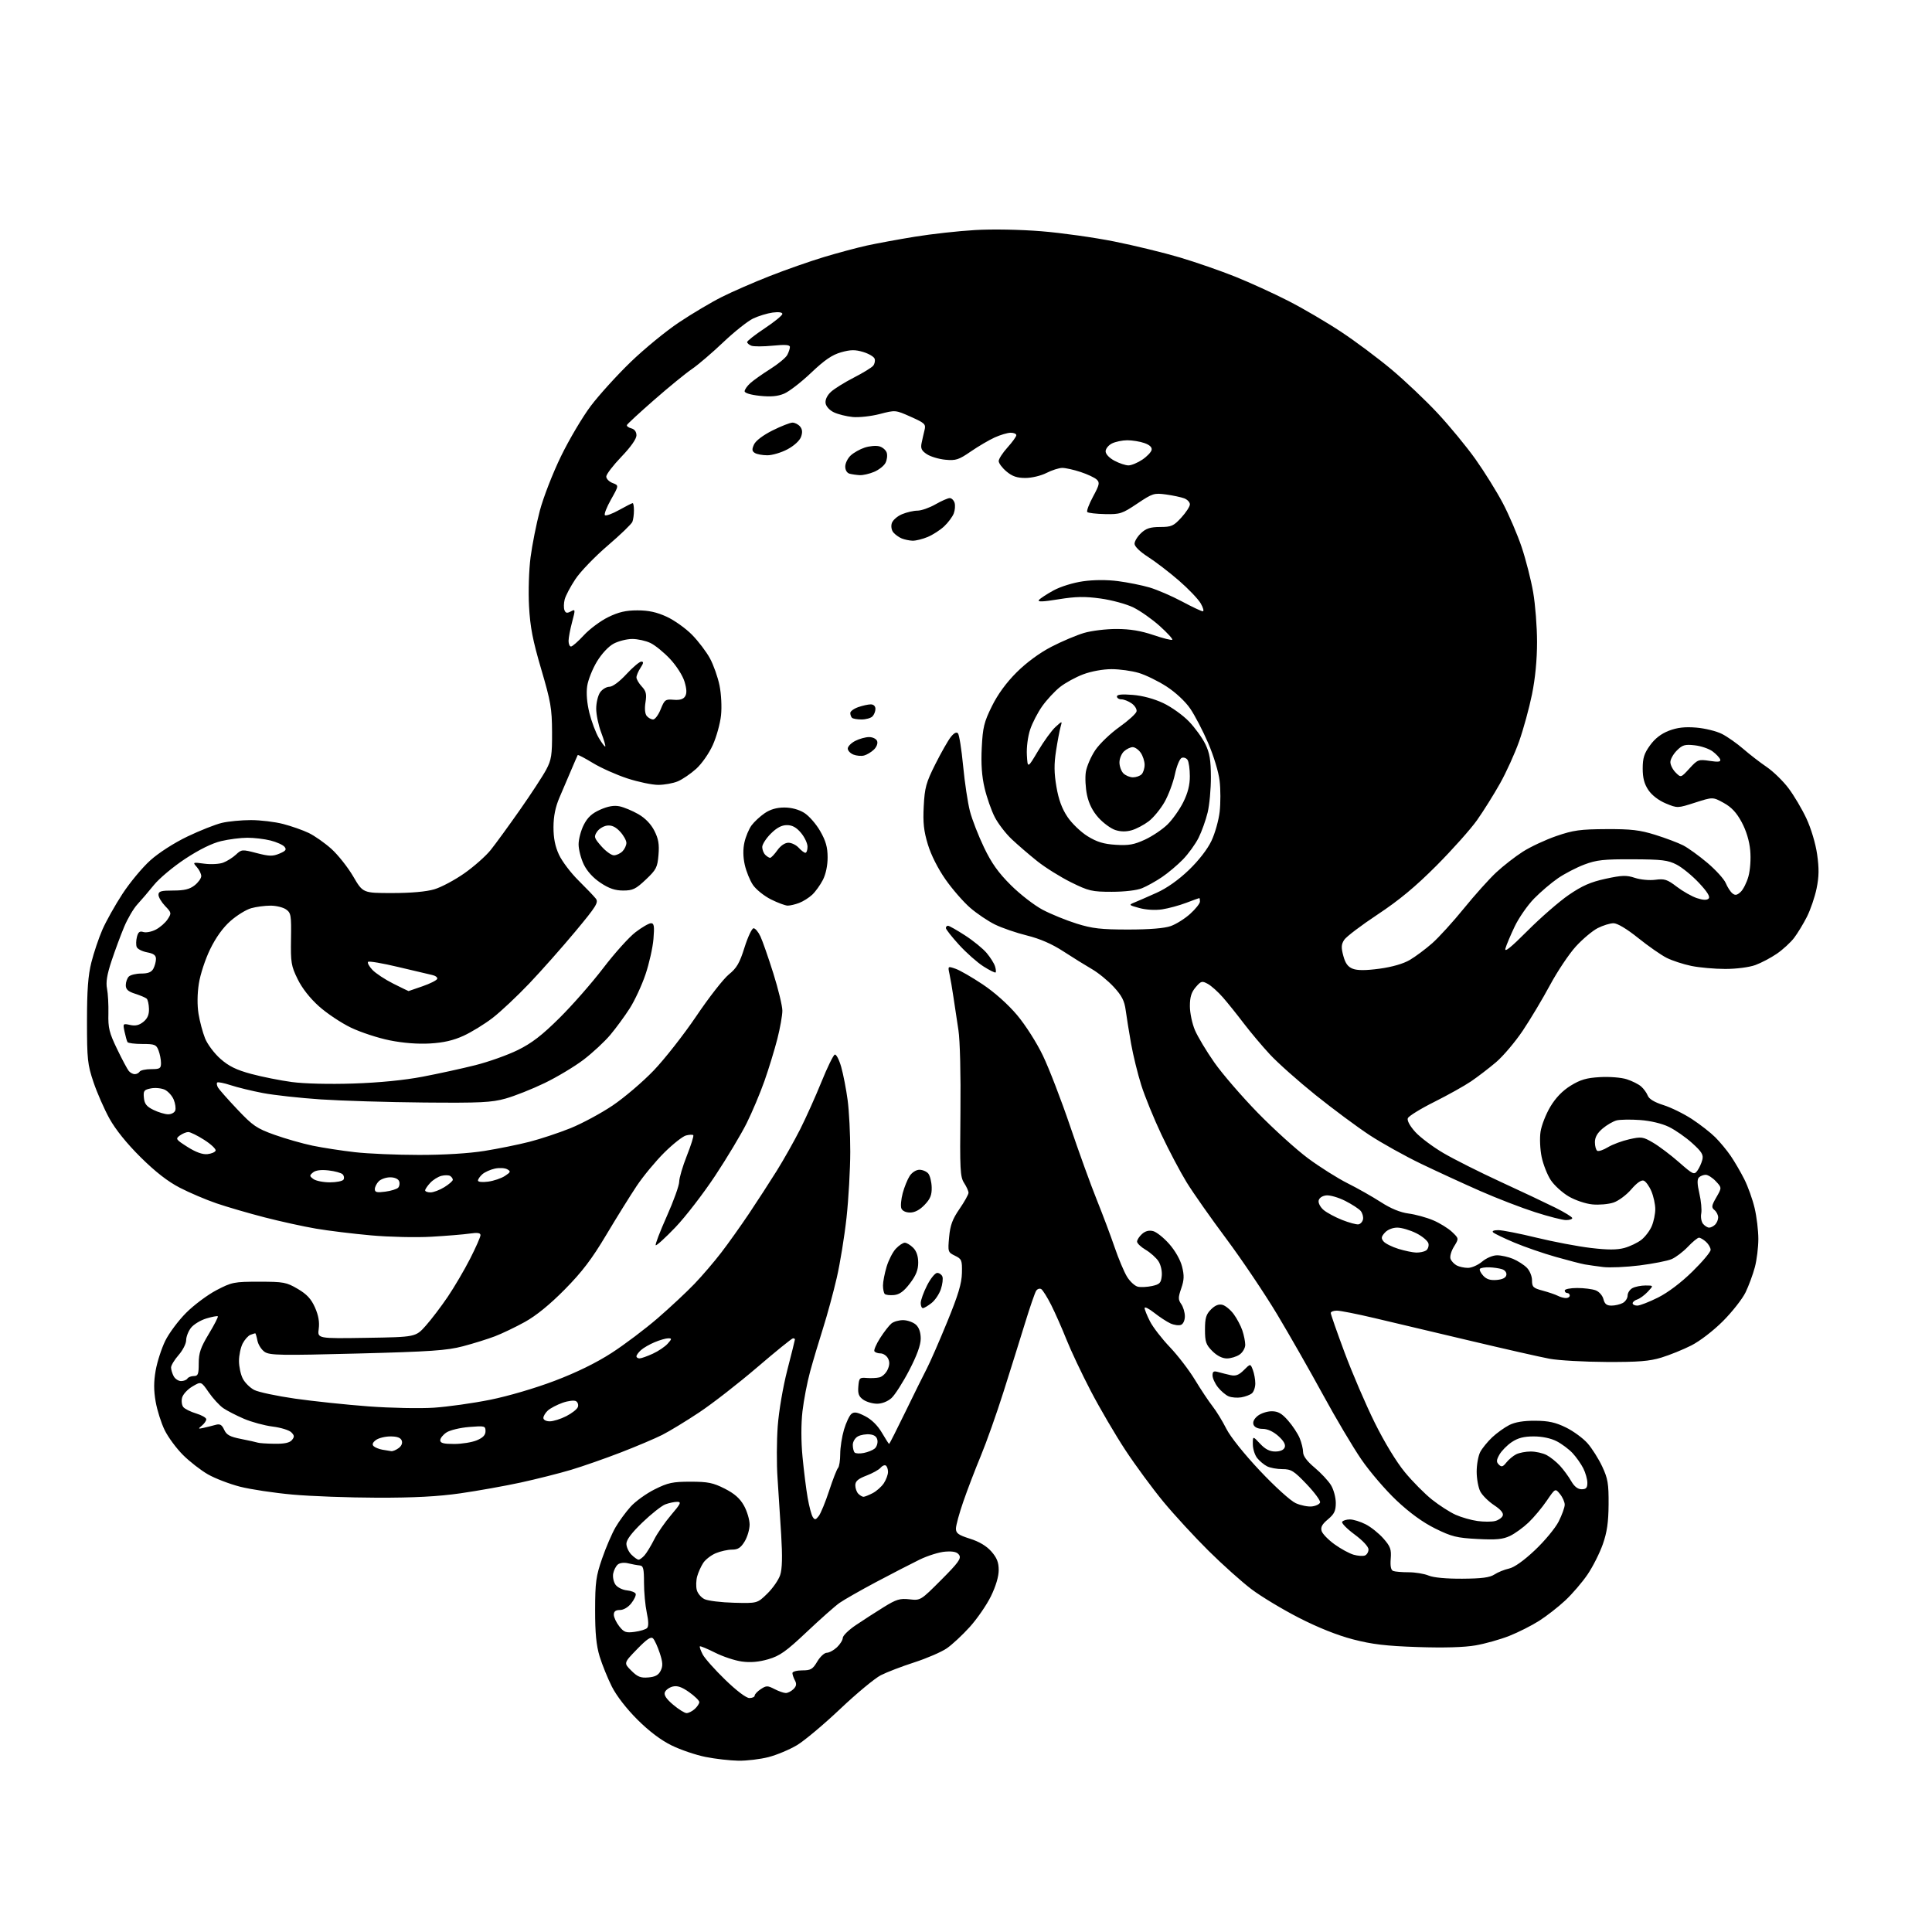 <?xml version="1.0" encoding="UTF-8" standalone="no"?>
<svg 
  version="1.1" 
  xmlns="http://www.w3.org/2000/svg" 
  xmlns:xlink="http://www.w3.org/1999/xlink" 
  xmlns:svg="http://www.w3.org/2000/svg"
  xmlns:rdf="http://www.w3.org/1999/02/22-rdf-syntax-ns#"
  xmlns:cc="http://creativecommons.org/ns#"
  xmlns:dc="http://purl.org/dc/elements/1.1/"
  viewBox="0 0 768 768"
  width="768"
  height="768"
>
<style>svg {background-color: white; }</style>"
<path stroke="none" fill="black" fill-rule="evenodd" d="M293.54,699.91C290.22,699.85 284.35,699.19 280.51,698.42C276.66,697.66 270.59,695.60 267.01,693.85C262.75,691.77 258.04,688.22 253.39,683.58C249.07,679.28 245.08,674.13 243.22,670.45C241.55,667.12 239.36,661.72 238.36,658.45C237.03,654.06 236.56,649.23 236.57,640.00C236.59,628.96 236.91,626.57 239.36,619.50C240.88,615.10 243.28,609.53 244.68,607.13C246.08,604.72 248.79,601.02 250.70,598.91C252.61,596.80 256.90,593.71 260.24,592.04C265.52,589.40 267.39,589.00 274.48,589.00C281.40,589.00 283.47,589.42 288.07,591.75C291.96,593.72 294.13,595.63 295.73,598.50C296.96,600.70 297.97,604.08 297.98,606.00C297.99,607.92 297.10,610.96 296.01,612.75C294.47,615.27 293.35,616.00 290.98,616.00C289.31,616.00 286.41,616.64 284.55,617.42C282.68,618.20 280.43,619.94 279.54,621.29C278.66,622.65 277.57,625.05 277.14,626.63C276.70,628.21 276.63,630.62 276.97,632.00C277.31,633.38 278.70,635.04 280.06,635.69C281.42,636.35 286.70,636.99 291.79,637.12C301.05,637.36 301.05,637.36 305.01,633.49C307.19,631.37 309.49,628.04 310.13,626.11C310.94,623.67 311.06,618.78 310.53,610.05C310.11,603.15 309.46,593.00 309.08,587.50C308.69,582.00 308.73,572.74 309.16,566.93C309.61,560.90 311.24,551.32 312.97,544.61C314.64,538.15 316.00,532.67 316.00,532.43C316.00,532.19 315.65,532.00 315.23,532.00C314.80,532.00 308.39,537.19 300.98,543.54C293.56,549.89 283.23,557.93 278.00,561.41C272.77,564.89 266.14,568.93 263.25,570.39C260.36,571.85 252.93,574.99 246.75,577.38C240.56,579.77 231.68,582.88 227.00,584.28C222.32,585.68 213.32,587.95 207.00,589.33C200.68,590.70 189.88,592.63 183.00,593.62C174.11,594.89 164.59,595.39 150.00,595.36C138.72,595.33 123.56,594.78 116.30,594.12C109.03,593.47 99.65,592.06 95.44,590.99C91.24,589.91 85.48,587.70 82.65,586.08C79.82,584.46 75.35,580.98 72.72,578.35C70.09,575.72 66.82,571.29 65.46,568.50C64.09,565.71 62.48,560.63 61.88,557.22C61.09,552.71 61.09,549.29 61.88,544.78C62.48,541.37 64.19,536.08 65.67,533.03C67.16,529.99 70.90,524.96 74.00,521.86C77.09,518.76 82.52,514.71 86.06,512.86C92.18,509.67 93.03,509.50 103.00,509.50C112.74,509.50 113.85,509.71 118.35,512.35C121.99,514.49 123.70,516.34 125.21,519.75C126.59,522.87 127.06,525.52 126.70,528.21C126.17,532.12 126.17,532.12 145.70,531.81C165.23,531.50 165.23,531.50 169.24,527.00C171.45,524.52 175.39,519.34 178.00,515.48C180.61,511.62 184.60,504.82 186.87,500.37C189.14,495.91 191.00,491.70 191.00,491.00C191.00,490.08 189.84,489.91 186.75,490.36C184.41,490.71 177.55,491.27 171.50,491.62C165.41,491.97 154.70,491.73 147.50,491.08C140.35,490.44 130.49,489.24 125.59,488.40C120.69,487.57 111.52,485.55 105.22,483.93C98.91,482.30 90.32,479.80 86.13,478.37C81.93,476.94 75.35,474.14 71.50,472.15C66.71,469.68 61.79,465.85 55.90,460.02C50.42,454.59 45.93,449.02 43.52,444.67C41.44,440.91 38.58,434.38 37.16,430.17C34.80,423.16 34.58,421.08 34.58,406.00C34.58,393.63 35.01,387.76 36.32,382.56C37.28,378.74 39.25,372.89 40.70,369.56C42.15,366.23 45.75,359.81 48.69,355.31C51.64,350.80 56.63,344.80 59.78,341.98C63.12,338.98 69.24,335.05 74.50,332.53C79.45,330.16 85.61,327.72 88.19,327.11C90.77,326.50 95.97,326.00 99.73,326.00C103.50,326.00 109.26,326.69 112.54,327.54C115.82,328.39 120.40,330.00 122.73,331.12C125.06,332.24 129.11,335.09 131.74,337.45C134.36,339.82 138.26,344.73 140.39,348.37C144.26,355.00 144.26,355.00 155.95,355.00C163.38,355.00 169.46,354.46 172.64,353.51C175.40,352.70 180.77,349.83 184.59,347.15C188.41,344.47 193.12,340.30 195.05,337.89C196.99,335.47 202.21,328.31 206.66,321.96C211.11,315.61 215.82,308.41 217.12,305.96C219.20,302.06 219.49,300.19 219.45,291.00C219.41,281.65 218.94,278.91 215.14,266.00C211.77,254.55 210.75,249.29 210.30,241.00C209.98,235.08 210.25,226.58 210.91,221.50C211.56,216.55 213.21,208.22 214.59,203.00C215.98,197.75 219.74,188.07 223.00,181.38C226.24,174.72 231.57,165.72 234.84,161.38C238.11,157.05 245.22,149.21 250.64,143.96C256.06,138.72 264.75,131.59 269.95,128.13C275.14,124.66 282.79,120.12 286.95,118.04C291.10,115.95 299.68,112.21 306.00,109.73C312.32,107.24 322.00,103.85 327.50,102.19C333.00,100.53 340.69,98.47 344.58,97.61C348.48,96.76 357.06,95.17 363.65,94.10C370.24,93.02 381.01,91.83 387.57,91.45C394.56,91.04 405.50,91.24 414.00,91.93C421.98,92.57 435.02,94.41 443.00,96.01C450.98,97.61 462.68,100.46 469.00,102.34C475.32,104.22 485.23,107.66 491.00,109.97C496.77,112.29 506.29,116.63 512.14,119.62C517.99,122.61 527.44,128.15 533.14,131.93C538.84,135.70 547.86,142.45 553.19,146.91C558.51,151.38 566.75,159.18 571.48,164.26C576.22,169.34 582.98,177.55 586.50,182.50C590.02,187.45 594.92,195.32 597.39,200.00C599.85,204.68 603.23,212.55 604.89,217.50C606.55,222.46 608.60,230.50 609.45,235.39C610.30,240.27 611.00,249.19 611.00,255.22C611.00,262.26 610.28,269.71 608.99,276.03C607.89,281.45 605.59,289.83 603.89,294.66C602.18,299.49 598.75,307.06 596.26,311.47C593.78,315.89 589.68,322.43 587.16,326.00C584.64,329.57 577.38,337.71 571.04,344.08C562.71,352.44 556.20,357.84 547.66,363.50C541.15,367.81 535.16,372.35 534.35,373.59C533.16,375.41 533.09,376.62 533.99,379.96C534.81,382.99 535.82,384.36 537.79,385.11C539.63,385.81 542.97,385.80 548.40,385.07C553.39,384.39 557.84,383.11 560.41,381.60C562.66,380.28 566.67,377.29 569.32,374.96C571.97,372.62 577.64,366.39 581.93,361.10C586.22,355.82 591.99,349.38 594.77,346.80C597.54,344.21 602.30,340.51 605.33,338.57C608.36,336.63 614.37,333.82 618.67,332.34C625.42,330.02 628.16,329.64 638.50,329.59C648.39,329.54 651.82,329.94 657.99,331.86C662.11,333.15 667.08,335.02 669.05,336.03C671.02,337.03 675.37,340.17 678.73,343.01C682.08,345.85 685.36,349.47 686.02,351.05C686.68,352.64 687.85,354.46 688.63,355.10C689.73,356.02 690.45,355.90 691.90,354.59C692.93,353.66 694.33,350.89 695.02,348.43C695.74,345.84 696.05,341.46 695.74,338.05C695.40,334.28 694.17,330.22 692.35,326.83C690.30,323.02 688.29,320.86 685.19,319.16C680.88,316.79 680.88,316.79 673.86,319.04C666.84,321.30 666.84,321.30 662.19,319.38C659.35,318.20 656.67,316.14 655.27,314.08C653.63,311.64 653.00,309.26 653.00,305.50C653.00,301.34 653.58,299.49 655.93,296.26C657.89,293.55 660.36,291.65 663.43,290.47C666.75,289.21 669.73,288.86 674.28,289.23C677.73,289.51 682.35,290.65 684.53,291.76C686.71,292.88 690.52,295.56 693.00,297.72C695.48,299.87 699.64,303.09 702.26,304.87C704.88,306.65 708.79,310.45 710.95,313.32C713.11,316.18 716.32,321.59 718.07,325.34C719.92,329.30 721.71,335.26 722.33,339.58C723.14,345.23 723.09,348.48 722.12,353.19C721.42,356.59 719.69,361.65 718.28,364.44C716.87,367.22 714.58,370.99 713.19,372.82C711.79,374.65 708.71,377.48 706.34,379.11C703.96,380.74 700.10,382.78 697.76,383.63C695.32,384.51 690.23,385.17 685.83,385.17C681.62,385.17 675.54,384.63 672.33,383.97C669.12,383.31 664.70,381.86 662.50,380.75C660.30,379.64 655.21,376.09 651.19,372.86C646.69,369.25 642.93,367.00 641.40,367.00C640.04,367.00 637.21,367.87 635.11,368.94C633.02,370.01 629.10,373.30 626.40,376.26C623.71,379.22 619.10,386.11 616.16,391.57C613.23,397.03 608.35,405.19 605.32,409.71C602.29,414.22 597.49,419.88 594.66,422.28C591.82,424.68 587.37,428.09 584.76,429.86C582.16,431.63 575.57,435.31 570.12,438.04C564.67,440.76 559.95,443.68 559.63,444.52C559.28,445.44 560.44,447.59 562.59,449.97C564.54,452.12 569.59,455.91 573.81,458.38C578.04,460.86 588.25,465.99 596.50,469.79C604.75,473.58 614.54,478.21 618.25,480.06C621.96,481.91 625.00,483.78 625.00,484.21C625.00,484.65 623.88,485.00 622.51,485.00C621.14,485.00 615.63,483.59 610.26,481.87C604.89,480.16 595.10,476.38 588.50,473.48C581.90,470.58 571.28,465.69 564.89,462.62C558.51,459.55 549.28,454.41 544.38,451.20C539.49,447.98 529.84,440.82 522.94,435.28C516.04,429.73 507.87,422.47 504.79,419.13C501.70,415.80 497.03,410.24 494.40,406.79C491.78,403.33 488.06,398.70 486.14,396.50C484.22,394.30 481.52,391.88 480.14,391.12C477.82,389.85 477.44,389.95 475.31,392.42C473.58,394.44 473.00,396.34 473.00,399.97C473.00,402.65 473.91,406.95 475.02,409.54C476.13,412.12 479.59,417.90 482.73,422.37C485.86,426.84 493.61,435.82 499.95,442.33C506.30,448.84 515.32,457.00 519.99,460.47C524.67,463.93 531.73,468.39 535.69,470.37C539.64,472.34 545.57,475.71 548.88,477.84C552.88,480.43 556.58,481.95 559.94,482.40C562.72,482.77 567.13,483.98 569.75,485.10C572.36,486.21 575.73,488.30 577.23,489.73C579.96,492.33 579.96,492.33 577.97,495.55C576.87,497.33 576.26,499.51 576.61,500.42C576.95,501.32 578.05,502.49 579.05,503.03C580.05,503.56 582.07,504.00 583.54,504.00C585.01,504.00 587.55,502.88 589.18,501.50C590.88,500.07 593.42,499.00 595.11,499.00C596.73,499.00 599.59,499.64 601.44,500.41C603.30,501.19 605.76,502.76 606.91,503.91C608.09,505.09 609.00,507.29 609.00,508.96C609.00,511.60 609.46,512.04 613.25,513.05C615.59,513.68 618.28,514.60 619.24,515.09C620.19,515.59 621.65,516.00 622.49,516.00C623.32,516.00 624.00,515.55 624.00,515.00C624.00,514.45 623.55,514.00 623.00,514.00C622.45,514.00 622.00,513.55 622.00,513.00C622.00,512.45 624.22,512.00 626.93,512.00C629.65,512.00 632.97,512.42 634.31,512.93C635.67,513.45 637.03,514.99 637.39,516.43C637.87,518.35 638.68,519.00 640.58,519.00C641.99,519.00 644.00,518.53 645.07,517.96C646.13,517.40 647.00,516.06 647.00,515.00C647.00,513.94 647.87,512.60 648.93,512.04C650.00,511.47 652.33,511.00 654.11,511.00C657.35,511.00 657.35,511.00 655.02,513.48C653.73,514.85 651.85,516.23 650.84,516.55C649.83,516.87 649.00,517.55 649.00,518.07C649.00,518.58 649.83,519.00 650.84,519.00C651.85,519.00 655.56,517.56 659.08,515.80C663.04,513.82 668.26,509.88 672.74,505.48C676.74,501.57 680.00,497.68 680.00,496.84C680.00,496.00 679.18,494.57 678.17,493.65C677.17,492.74 675.90,492.00 675.37,492.00C674.83,492.00 672.84,493.63 670.95,495.62C669.05,497.61 666.15,499.82 664.50,500.52C662.85,501.23 657.10,502.35 651.73,503.03C646.36,503.70 639.84,503.98 637.23,503.66C634.63,503.33 631.38,502.87 630.00,502.63C628.62,502.40 623.43,501.05 618.45,499.64C613.48,498.24 606.05,495.67 601.95,493.94C597.85,492.21 594.07,490.39 593.55,489.90C592.98,489.36 593.78,489.00 595.58,489.00C597.21,489.00 604.07,490.35 610.82,492.00C617.57,493.64 627.26,495.48 632.36,496.08C639.06,496.88 642.75,496.88 645.68,496.09C647.91,495.48 650.98,494.02 652.49,492.83C654.00,491.64 655.86,489.18 656.62,487.36C657.38,485.55 658.00,482.53 658.00,480.65C658.00,478.78 657.31,475.59 656.47,473.58C655.63,471.56 654.25,469.65 653.42,469.33C652.45,468.96 650.67,470.20 648.44,472.80C646.53,475.03 643.35,477.39 641.37,478.04C639.39,478.70 635.62,479.03 632.99,478.77C630.32,478.52 626.17,477.12 623.58,475.60C621.04,474.11 617.83,471.19 616.46,469.12C615.09,467.05 613.46,462.91 612.83,459.93C612.20,456.90 612.00,452.46 612.39,449.89C612.77,447.35 614.53,442.87 616.29,439.92C618.43,436.35 621.13,433.57 624.38,431.56C628.25,429.18 630.67,428.47 636.04,428.17C639.81,427.95 644.52,428.33 646.66,429.02C648.77,429.70 651.34,430.98 652.36,431.88C653.39,432.77 654.58,434.42 655.01,435.53C655.51,436.86 657.69,438.17 661.24,439.29C664.25,440.23 669.36,442.75 672.60,444.87C675.85,447.00 680.01,450.25 681.85,452.09C683.70,453.93 686.45,457.25 687.97,459.47C689.49,461.69 691.92,465.85 693.37,468.73C694.83,471.61 696.68,476.78 697.49,480.23C698.31,483.68 698.97,489.20 698.97,492.50C698.97,495.80 698.35,500.86 697.58,503.74C696.81,506.63 695.15,511.12 693.89,513.73C692.62,516.34 688.58,521.49 684.89,525.18C681.05,529.02 675.69,533.14 672.30,534.85C669.05,536.49 663.72,538.65 660.45,539.65C655.69,541.11 651.29,541.46 638.50,541.40C629.70,541.36 619.58,540.79 616.00,540.13C612.42,539.47 598.02,536.20 584.00,532.87C569.98,529.54 552.95,525.51 546.17,523.91C539.39,522.31 532.76,521.00 531.42,521.00C530.09,521.00 529.00,521.43 529.00,521.95C529.00,522.47 531.48,529.55 534.51,537.70C537.55,545.84 542.92,558.35 546.46,565.50C550.34,573.34 555.10,581.17 558.46,585.23C561.51,588.94 566.38,593.84 569.26,596.13C572.14,598.42 576.37,601.14 578.66,602.16C580.95,603.18 584.85,604.29 587.34,604.63C589.82,604.97 592.97,604.97 594.32,604.63C595.67,604.30 597.04,603.34 597.36,602.50C597.75,601.49 596.60,600.10 593.91,598.32C591.69,596.85 589.22,594.40 588.43,592.87C587.65,591.35 587.00,587.80 587.00,585.00C587.00,582.20 587.64,578.69 588.41,577.20C589.19,575.72 591.33,573.09 593.16,571.36C595.00,569.64 598.06,567.44 599.97,566.47C602.30,565.30 605.67,564.74 610.26,564.77C615.55,564.80 618.31,565.40 622.48,567.44C625.44,568.89 629.31,571.73 631.08,573.74C632.85,575.76 635.47,579.90 636.90,582.95C639.15,587.75 639.49,589.78 639.44,598.00C639.39,605.16 638.82,609.08 637.13,613.89C635.89,617.40 633.17,622.80 631.07,625.89C628.97,628.98 624.99,633.62 622.22,636.20C619.45,638.79 614.78,642.43 611.84,644.30C608.90,646.17 603.58,648.86 600.00,650.28C596.42,651.70 590.38,653.40 586.57,654.06C582.05,654.85 574.03,655.08 563.57,654.73C550.92,654.30 545.44,653.65 537.82,651.67C531.63,650.06 523.89,646.97 516.32,643.09C509.82,639.76 501.36,634.66 497.52,631.77C493.68,628.87 486.00,622.00 480.45,616.50C474.90,611.00 466.82,602.23 462.49,597.00C458.17,591.77 451.37,582.53 447.37,576.46C443.37,570.38 437.18,559.81 433.61,552.96C430.04,546.11 425.69,536.90 423.94,532.50C422.19,528.10 419.47,521.95 417.90,518.82C416.33,515.70 414.53,512.83 413.91,512.44C413.29,512.06 412.37,512.36 411.88,513.12C411.39,513.88 409.39,519.67 407.45,526.00C405.50,532.33 401.67,544.59 398.92,553.25C396.18,561.91 392.11,573.39 389.88,578.75C387.65,584.11 384.52,592.30 382.92,596.94C381.31,601.58 380.00,606.39 380.00,607.64C380.00,609.50 380.97,610.20 385.58,611.66C389.25,612.81 392.15,614.55 394.08,616.74C396.29,619.26 397.00,621.07 397.00,624.16C397.00,626.72 395.83,630.62 393.88,634.59C392.17,638.07 388.39,643.54 385.49,646.75C382.59,649.96 378.48,653.78 376.36,655.24C374.23,656.70 368.45,659.20 363.50,660.80C358.55,662.40 352.54,664.70 350.15,665.92C347.76,667.14 340.49,673.17 334.00,679.32C327.51,685.47 319.79,691.94 316.85,693.71C313.91,695.47 308.82,697.61 305.54,698.46C302.26,699.31 296.86,699.96 293.54,699.91zM272.92,680.99C273.70,680.99 275.17,680.26 276.17,679.35C277.18,678.43 277.99,677.20 277.98,676.60C277.97,675.99 276.15,674.22 273.93,672.65C271.00,670.58 269.23,669.98 267.41,670.43C266.04,670.78 264.63,671.80 264.29,672.70C263.85,673.82 264.88,675.37 267.58,677.65C269.74,679.48 272.14,680.98 272.92,680.99zM297.89,675.00C299.05,675.00 300.00,674.56 300.00,674.02C300.00,673.49 301.09,672.33 302.42,671.46C304.63,670.01 305.12,670.01 307.87,671.43C309.54,672.30 311.57,673.00 312.38,673.00C313.19,673.00 314.56,672.29 315.43,671.43C316.59,670.27 316.74,669.37 316.00,668.00C315.45,666.97 315.00,665.65 315.00,665.07C315.00,664.48 316.76,664.00 318.90,664.00C322.30,664.00 323.07,663.55 324.87,660.50C326.00,658.58 327.71,657.00 328.65,657.00C329.60,657.00 331.41,656.02 332.69,654.83C333.96,653.63 335.01,651.94 335.02,651.08C335.03,650.21 337.37,647.92 340.23,646.00C343.08,644.08 348.04,640.87 351.26,638.88C356.29,635.76 357.71,635.33 361.52,635.75C365.93,636.25 365.96,636.24 374.15,628.03C380.94,621.23 382.18,619.52 381.29,618.15C380.51,616.95 379.04,616.58 375.86,616.79C373.46,616.94 368.80,618.39 365.50,620.00C362.20,621.61 354.41,625.63 348.19,628.93C341.98,632.24 335.45,635.96 333.69,637.20C331.94,638.44 326.09,643.62 320.69,648.72C312.47,656.48 309.99,658.24 305.39,659.58C301.61,660.67 298.33,660.96 294.88,660.48C292.13,660.11 287.33,658.51 284.22,656.94C281.12,655.38 278.41,654.26 278.21,654.45C278.01,654.65 278.52,656.09 279.33,657.66C280.14,659.22 284.18,663.76 288.30,667.75C292.78,672.09 296.63,675.00 297.89,675.00zM257.71,666.81C260.47,666.58 261.76,665.88 262.63,664.13C263.56,662.26 263.48,660.80 262.27,657.13C261.43,654.59 260.24,651.97 259.62,651.33C258.78,650.45 257.20,651.50 253.21,655.61C247.91,661.07 247.91,661.07 250.94,664.09C253.42,666.57 254.65,667.07 257.71,666.81zM252.28,648.69C254.46,648.40 256.68,647.72 257.22,647.18C257.87,646.53 257.83,644.42 257.10,641.05C256.50,638.22 256.00,632.87 256.00,629.17C256.00,623.47 255.73,622.41 254.25,622.28C253.29,622.20 251.26,621.82 249.74,621.45C248.13,621.05 246.42,621.24 245.60,621.91C244.84,622.54 244.01,624.16 243.75,625.51C243.50,626.86 243.90,628.84 244.66,629.92C245.41,630.99 247.45,632.02 249.19,632.19C250.92,632.36 252.51,632.99 252.70,633.58C252.89,634.18 252.11,635.86 250.95,637.33C249.71,638.91 247.87,640.00 246.43,640.00C244.73,640.00 244.00,640.56 244.00,641.87C244.00,642.89 244.97,644.97 246.16,646.48C248.04,648.87 248.83,649.15 252.28,648.69zM581.29,627.56C589.02,627.51 592.21,627.10 594.06,625.88C595.42,624.99 598.02,623.93 599.85,623.53C601.95,623.07 605.73,620.39 610.17,616.20C614.02,612.57 618.26,607.45 619.59,604.83C620.91,602.21 622.00,599.20 622.00,598.14C622.00,597.09 621.16,595.18 620.12,593.91C618.25,591.59 618.25,591.59 614.87,596.54C613.02,599.27 609.77,603.16 607.66,605.18C605.55,607.20 602.21,609.62 600.24,610.56C597.38,611.91 594.78,612.16 587.30,611.77C579.08,611.34 577.04,610.83 570.52,607.61C565.61,605.18 560.42,601.42 555.16,596.47C550.79,592.36 544.48,585.00 541.14,580.12C537.80,575.25 530.93,563.66 525.88,554.38C520.82,545.10 512.64,530.75 507.70,522.50C502.75,514.25 493.67,500.75 487.52,492.50C481.36,484.25 474.24,474.11 471.70,469.98C469.16,465.84 464.64,457.28 461.66,450.96C458.68,444.65 455.08,435.83 453.67,431.36C452.26,426.90 450.44,419.48 449.62,414.87C448.81,410.27 447.85,404.31 447.49,401.64C446.99,397.84 445.96,395.82 442.73,392.32C440.47,389.87 436.56,386.68 434.06,385.24C431.55,383.79 426.46,380.63 422.74,378.21C418.18,375.24 413.46,373.18 408.24,371.88C403.98,370.83 398.25,368.86 395.50,367.50C392.75,366.15 388.33,363.17 385.68,360.88C383.03,358.59 378.62,353.54 375.90,349.66C372.87,345.34 370.12,339.91 368.85,335.72C367.21,330.32 366.85,327.04 367.20,320.46C367.58,313.08 368.14,311.08 371.80,303.79C374.09,299.23 376.85,294.38 377.93,293.00C379.20,291.39 380.21,290.85 380.80,291.50C381.30,292.05 382.23,297.90 382.86,304.50C383.49,311.10 384.71,319.20 385.57,322.50C386.43,325.80 388.95,332.27 391.16,336.87C394.15,343.12 396.87,346.93 401.84,351.87C405.50,355.52 411.20,359.92 414.50,361.66C417.80,363.40 423.88,365.87 428.00,367.16C434.24,369.11 437.68,369.50 448.50,369.50C456.96,369.50 462.86,369.02 465.38,368.13C467.52,367.38 471.00,365.19 473.13,363.26C475.26,361.34 477.00,359.14 477.00,358.38C477.00,357.62 476.89,357.00 476.75,357.00C476.61,357.00 474.25,357.86 471.50,358.90C468.75,359.95 464.44,361.11 461.93,361.49C459.22,361.89 455.55,361.68 452.93,360.96C448.65,359.79 448.59,359.71 451.00,358.73C452.38,358.17 456.34,356.44 459.81,354.88C463.82,353.08 468.47,349.79 472.57,345.86C476.51,342.07 480.00,337.57 481.57,334.25C482.99,331.27 484.45,326.05 484.84,322.66C485.22,319.27 485.22,313.75 484.82,310.40C484.42,306.92 482.46,300.47 480.28,295.40C478.17,290.50 474.94,284.32 473.11,281.65C471.14,278.79 467.29,275.21 463.71,272.89C460.38,270.74 455.40,268.30 452.64,267.49C449.89,266.67 445.04,266.00 441.86,266.00C438.49,266.00 433.80,266.85 430.63,268.04C427.63,269.16 423.46,271.44 421.36,273.11C419.27,274.77 416.10,278.19 414.32,280.69C412.54,283.19 410.36,287.40 409.49,290.04C408.58,292.78 408.02,297.14 408.20,300.17C408.50,305.49 408.50,305.49 412.66,298.49C414.94,294.65 418.04,290.38 419.55,289.00C422.30,286.50 422.30,286.50 421.58,289.00C421.19,290.38 420.38,294.65 419.79,298.50C418.97,303.77 419.01,307.30 419.95,312.78C420.81,317.85 422.15,321.48 424.35,324.75C426.08,327.33 429.69,330.79 432.36,332.43C436.04,334.70 438.73,335.52 443.52,335.82C448.68,336.15 450.81,335.77 455.17,333.75C458.10,332.39 462.13,329.68 464.12,327.72C466.12,325.75 468.93,321.78 470.37,318.88C472.18,315.25 473.00,312.03 472.98,308.55C472.98,305.77 472.57,302.87 472.09,302.10C471.60,301.34 470.55,300.96 469.76,301.26C468.95,301.57 467.75,304.48 467.04,307.83C466.33,311.14 464.47,316.10 462.90,318.86C461.32,321.62 458.50,325.05 456.62,326.48C454.74,327.91 451.70,329.51 449.86,330.04C447.65,330.67 445.44,330.64 443.33,329.94C441.57,329.36 438.58,327.17 436.67,325.06C434.36,322.49 432.85,319.53 432.11,316.06C431.50,313.21 431.29,309.06 431.64,306.84C432.00,304.61 433.69,300.72 435.39,298.19C437.10,295.66 441.42,291.52 445.00,288.98C448.57,286.44 451.64,283.65 451.80,282.78C451.97,281.90 451.09,280.47 449.83,279.60C448.58,278.72 446.76,278.00 445.78,278.00C444.80,278.00 444.00,277.49 444.00,276.86C444.00,276.08 445.96,275.88 450.28,276.23C454.20,276.54 458.78,277.78 462.44,279.51C465.67,281.04 470.27,284.33 472.65,286.82C475.04,289.31 477.97,293.36 479.16,295.83C480.86,299.34 481.33,302.16 481.35,308.90C481.37,313.63 480.78,319.98 480.05,323.00C479.32,326.02 477.70,330.54 476.46,333.03C475.21,335.53 472.41,339.40 470.24,341.64C468.06,343.88 464.31,347.04 461.89,348.67C459.48,350.30 455.93,352.28 454.00,353.07C451.91,353.93 447.07,354.50 441.95,354.50C434.07,354.50 432.79,354.20 425.76,350.73C421.56,348.65 415.51,344.87 412.31,342.32C409.12,339.77 404.55,335.84 402.17,333.59C399.78,331.34 396.74,327.37 395.40,324.76C394.07,322.15 392.26,316.98 391.39,313.26C390.28,308.57 389.94,303.66 390.26,297.22C390.67,289.11 391.18,287.03 394.30,280.72C396.64,275.98 400.02,271.36 404.14,267.25C408.07,263.34 413.22,259.55 417.95,257.10C422.10,254.95 427.94,252.48 430.93,251.60C433.92,250.72 439.77,250.01 443.93,250.03C449.23,250.04 453.60,250.77 458.50,252.44C462.35,253.75 465.73,254.59 466.00,254.31C466.27,254.02 464.03,251.57 461.01,248.85C457.99,246.14 453.27,242.81 450.51,241.46C447.76,240.12 441.90,238.52 437.50,237.92C431.19,237.05 427.66,237.12 420.77,238.23C414.49,239.25 412.32,239.32 413.01,238.49C413.53,237.86 416.16,236.14 418.84,234.68C421.62,233.17 426.64,231.62 430.54,231.07C434.79,230.46 440.05,230.44 444.44,231.01C448.32,231.51 453.98,232.65 457.00,233.54C460.02,234.44 465.80,236.93 469.83,239.08C473.86,241.24 477.59,243.00 478.13,243.00C478.67,243.00 478.30,241.59 477.31,239.87C476.31,238.14 472.39,234.04 468.59,230.75C464.80,227.47 459.28,223.24 456.34,221.36C453.14,219.31 451.00,217.22 451.00,216.14C451.00,215.16 452.16,213.26 453.58,211.92C455.60,210.03 457.26,209.50 461.17,209.49C465.66,209.48 466.52,209.10 469.59,205.75C471.46,203.71 473.00,201.34 473.00,200.49C473.00,199.64 471.99,198.57 470.75,198.10C469.51,197.63 466.25,196.94 463.50,196.56C458.76,195.92 458.15,196.11 452.07,200.19C446.07,204.22 445.24,204.49 439.27,204.36C435.76,204.29 432.59,203.92 432.22,203.55C431.85,203.18 432.87,200.43 434.49,197.44C437.06,192.69 437.24,191.83 435.96,190.63C435.16,189.87 432.28,188.52 429.57,187.63C426.86,186.73 423.58,186.00 422.28,186.00C420.98,186.00 418.16,186.90 416.00,188.00C413.81,189.12 410.11,190.00 407.62,190.00C404.27,190.00 402.38,189.35 400.08,187.41C398.38,185.99 397.00,184.13 397.00,183.28C397.00,182.44 398.57,180.00 400.50,177.87C402.42,175.74 404.00,173.55 404.00,173.00C404.00,172.45 402.99,172.01 401.75,172.02C400.51,172.03 397.65,172.88 395.38,173.91C393.12,174.94 388.85,177.45 385.88,179.49C381.12,182.77 379.96,183.15 375.81,182.75C373.23,182.51 369.92,181.52 368.46,180.56C366.36,179.19 365.91,178.27 366.34,176.16C366.64,174.70 367.17,172.35 367.52,170.95C368.10,168.61 367.66,168.19 362.05,165.68C355.95,162.96 355.94,162.96 349.72,164.58C346.30,165.47 341.47,166.00 338.99,165.77C336.51,165.53 333.14,164.70 331.49,163.91C329.74,163.07 328.37,161.56 328.18,160.26C327.99,158.88 328.80,157.17 330.32,155.76C331.67,154.52 335.74,151.99 339.36,150.13C342.98,148.28 346.46,146.15 347.09,145.40C347.71,144.64 347.97,143.37 347.66,142.57C347.36,141.77 345.30,140.57 343.10,139.91C339.92,138.96 338.13,138.98 334.36,140.04C330.82,141.03 327.80,143.09 322.45,148.17C318.51,151.92 313.67,155.66 311.70,156.48C309.13,157.56 306.39,157.80 302.06,157.35C298.42,156.97 296.00,156.24 296.00,155.53C296.00,154.88 297.01,153.43 298.25,152.31C299.49,151.19 303.06,148.66 306.19,146.69C309.31,144.72 312.35,142.21 312.94,141.12C313.52,140.03 314.00,138.59 314.00,137.94C314.00,137.06 312.18,136.92 307.19,137.41C303.45,137.78 299.62,137.79 298.69,137.43C297.76,137.08 297.00,136.42 297.00,135.97C297.00,135.52 300.15,133.06 304.00,130.50C307.85,127.94 311.00,125.37 311.00,124.79C311.00,124.14 309.51,123.94 307.14,124.25C305.02,124.54 301.53,125.60 299.39,126.61C297.25,127.63 291.90,131.88 287.50,136.06C283.10,140.24 277.48,145.05 275.00,146.74C272.52,148.43 265.77,153.94 260.00,159.00C254.22,164.05 249.37,168.53 249.21,168.96C249.05,169.39 249.84,169.99 250.96,170.28C252.25,170.62 253.00,171.64 253.00,173.07C253.00,174.47 250.72,177.71 247.00,181.58C243.70,185.02 241.00,188.55 241.00,189.44C241.00,190.32 242.13,191.48 243.52,192.01C246.04,192.96 246.04,192.96 242.90,198.53C241.17,201.59 240.07,204.41 240.46,204.79C240.85,205.18 243.37,204.26 246.08,202.75C248.79,201.24 251.23,200.00 251.50,200.00C251.78,200.00 252.00,201.31 252.00,202.92C252.00,204.52 251.73,206.55 251.39,207.42C251.06,208.29 246.63,212.56 241.56,216.90C236.49,221.24 230.71,227.23 228.73,230.22C226.75,233.20 224.82,236.85 224.46,238.32C224.09,239.79 224.05,241.69 224.38,242.54C224.83,243.73 225.42,243.85 226.89,243.06C228.75,242.06 228.77,242.20 227.42,247.27C226.65,250.14 226.02,253.51 226.01,254.75C226.01,255.99 226.44,257.00 226.98,257.00C227.52,257.00 229.82,254.98 232.09,252.52C234.36,250.06 238.71,246.82 241.75,245.33C245.93,243.29 248.78,242.63 253.39,242.63C257.80,242.63 261.03,243.33 265.00,245.15C268.03,246.54 272.57,249.77 275.10,252.34C277.62,254.91 280.84,259.15 282.24,261.76C283.65,264.37 285.35,269.19 286.02,272.48C286.71,275.87 286.97,281.00 286.62,284.35C286.28,287.59 284.82,292.89 283.36,296.13C281.88,299.44 278.98,303.59 276.75,305.61C274.56,307.58 271.27,309.83 269.42,310.60C267.58,311.37 264.08,312.00 261.66,312.00C259.24,312.00 253.72,310.85 249.41,309.44C245.09,308.03 238.93,305.28 235.72,303.33C232.51,301.38 229.78,299.95 229.66,300.14C229.54,300.34 228.39,302.98 227.11,306.00C225.82,309.02 223.70,313.98 222.41,317.00C220.78,320.79 220.04,324.45 220.02,328.76C220.01,333.14 220.66,336.44 222.20,339.76C223.41,342.37 226.89,346.98 229.95,350.00C233.01,353.02 236.11,356.27 236.84,357.20C238.01,358.71 237.05,360.26 228.72,370.26C223.52,376.51 215.28,385.80 210.42,390.92C205.55,396.03 198.97,402.22 195.79,404.66C192.62,407.10 187.44,410.28 184.28,411.73C180.22,413.59 176.31,414.49 170.92,414.80C166.05,415.08 160.26,414.63 154.90,413.55C150.28,412.63 143.35,410.35 139.50,408.50C135.65,406.65 129.94,402.84 126.81,400.04C123.23,396.84 120.08,392.83 118.32,389.22C115.75,383.99 115.53,382.63 115.68,373.25C115.83,363.81 115.67,362.88 113.70,361.50C112.52,360.68 109.74,360.00 107.53,360.01C105.31,360.01 101.87,360.46 99.88,361.02C97.88,361.57 94.18,363.85 91.65,366.08C88.65,368.71 85.82,372.64 83.54,377.32C81.59,381.32 79.60,387.39 79.04,391.03C78.41,395.07 78.37,399.64 78.92,403.03C79.41,406.04 80.58,410.42 81.52,412.77C82.47,415.12 85.20,418.77 87.64,420.91C90.96,423.84 93.96,425.31 99.82,426.89C104.09,428.04 111.37,429.50 115.99,430.12C120.98,430.79 130.92,431.03 140.45,430.72C150.71,430.38 160.64,429.41 167.97,428.01C174.28,426.81 183.73,424.74 188.97,423.42C194.21,422.10 201.80,419.40 205.84,417.41C211.39,414.68 215.44,411.57 222.41,404.65C227.49,399.62 235.32,390.69 239.81,384.81C244.30,378.93 250.07,372.51 252.63,370.56C255.19,368.60 257.96,367.00 258.78,367.00C260.00,367.00 260.18,368.14 259.76,373.25C259.48,376.69 258.06,383.02 256.60,387.33C255.15,391.63 252.33,397.70 250.35,400.81C248.36,403.92 244.88,408.67 242.61,411.37C240.35,414.07 235.57,418.50 232.00,421.23C228.43,423.95 221.45,428.14 216.50,430.53C211.55,432.92 204.57,435.69 201.00,436.69C195.37,438.26 191.01,438.47 168.50,438.27C154.20,438.14 135.75,437.58 127.50,437.03C119.25,436.48 108.90,435.34 104.50,434.50C100.10,433.66 94.33,432.25 91.69,431.38C89.04,430.51 86.63,430.03 86.34,430.32C86.05,430.61 86.20,431.51 86.66,432.31C87.12,433.11 90.59,437.04 94.37,441.03C100.52,447.53 102.05,448.57 109.12,451.10C113.46,452.65 120.29,454.60 124.30,455.43C128.32,456.26 135.86,457.42 141.05,458.01C146.25,458.61 157.73,459.10 166.57,459.10C176.52,459.11 186.42,458.50 192.57,457.51C198.02,456.64 206.06,455.01 210.43,453.89C214.79,452.78 222.13,450.34 226.74,448.49C231.34,446.63 238.88,442.58 243.49,439.48C248.11,436.37 255.46,430.11 259.83,425.56C264.20,421.00 271.85,411.25 276.82,403.89C281.79,396.52 287.59,389.09 289.71,387.37C292.86,384.82 294.01,382.85 295.96,376.62C297.28,372.43 298.90,369.00 299.56,369.00C300.23,369.00 301.46,370.46 302.29,372.25C303.13,374.04 305.43,380.64 307.41,386.92C309.38,393.19 311.00,399.87 311.00,401.75C311.00,403.63 310.10,408.70 309.00,413.01C307.89,417.33 305.60,424.83 303.89,429.68C302.18,434.53 299.00,442.08 296.83,446.45C294.65,450.83 289.01,460.24 284.30,467.36C279.58,474.49 272.45,483.74 268.45,487.91C264.45,492.09 260.94,495.27 260.66,494.99C260.38,494.71 262.36,489.54 265.06,483.49C267.76,477.45 269.98,471.27 269.99,469.78C269.99,468.28 271.37,463.61 273.04,459.40C274.71,455.19 275.86,451.52 275.59,451.25C275.32,450.98 274.03,451.03 272.72,451.36C271.41,451.68 267.53,454.75 264.08,458.16C260.63,461.58 255.69,467.55 253.09,471.44C250.50,475.32 245.03,484.12 240.94,490.98C235.26,500.51 231.37,505.62 224.50,512.58C218.60,518.56 213.15,523.00 208.69,525.47C204.95,527.54 199.55,530.13 196.69,531.22C193.84,532.30 188.12,534.09 184.00,535.17C177.65,536.84 171.19,537.29 142.04,538.05C111.86,538.84 107.28,538.76 105.25,537.43C103.98,536.59 102.67,534.58 102.34,532.95C102.02,531.33 101.62,530.00 101.46,530.00C101.30,530.00 100.44,530.28 99.54,530.62C98.65,530.96 97.27,532.52 96.46,534.07C95.66,535.63 95.00,538.75 95.00,541.00C95.00,543.25 95.68,546.42 96.52,548.03C97.35,549.65 99.39,551.67 101.06,552.53C102.72,553.39 110.03,554.94 117.29,555.98C124.56,557.02 137.70,558.40 146.50,559.06C155.30,559.71 167.00,559.95 172.50,559.58C178.00,559.21 188.05,557.80 194.84,556.43C202.01,554.99 212.76,551.83 220.50,548.89C229.22,545.58 237.05,541.74 243.14,537.80C248.27,534.49 256.52,528.26 261.48,523.97C266.44,519.68 273.01,513.54 276.08,510.33C279.15,507.13 283.93,501.54 286.70,497.93C289.48,494.32 294.44,487.34 297.74,482.43C301.03,477.52 306.00,469.85 308.78,465.40C311.56,460.94 315.74,453.51 318.08,448.90C320.41,444.28 324.22,435.79 326.55,430.04C328.88,424.28 331.26,419.41 331.84,419.22C332.43,419.02 333.58,421.26 334.41,424.18C335.23,427.11 336.38,433.02 336.95,437.32C337.53,441.62 338.00,450.85 337.99,457.82C337.98,464.80 337.32,476.57 336.51,484.00C335.70,491.43 333.95,502.23 332.61,508.00C331.28,513.77 328.83,522.77 327.17,528.00C325.51,533.23 323.20,540.96 322.04,545.20C320.88,549.43 319.51,556.56 318.99,561.05C318.42,566.12 318.42,572.96 319.02,579.17C319.54,584.65 320.45,591.95 321.05,595.37C321.65,598.80 322.56,602.25 323.09,603.05C323.89,604.28 324.26,604.21 325.49,602.61C326.28,601.56 328.13,597.06 329.59,592.61C331.05,588.15 332.64,584.07 333.12,583.55C333.61,583.03 334.00,580.52 334.00,577.98C334.00,575.44 334.68,571.09 335.50,568.30C336.33,565.52 337.65,562.71 338.43,562.06C339.54,561.14 340.72,561.33 343.88,562.94C346.46,564.26 348.86,566.62 350.55,569.50C352.00,571.97 353.30,574.00 353.44,574.00C353.58,574.00 356.49,568.26 359.90,561.25C363.30,554.24 367.15,546.48 368.44,544.00C369.73,541.52 373.37,533.20 376.52,525.50C380.91,514.79 382.29,510.21 382.38,506.03C382.49,500.95 382.30,500.47 379.62,499.17C376.82,497.80 376.76,497.61 377.29,491.76C377.72,487.05 378.60,484.65 381.42,480.56C383.39,477.70 385.00,474.81 385.00,474.14C385.00,473.48 384.21,471.72 383.25,470.25C381.68,467.84 381.53,464.97 381.79,442.04C381.95,427.15 381.62,413.58 380.99,409.50C380.40,405.65 379.52,399.80 379.03,396.50C378.55,393.20 377.84,389.04 377.45,387.26C376.75,384.02 376.75,384.02 379.85,385.10C381.56,385.69 386.43,388.50 390.68,391.34C395.37,394.48 400.72,399.25 404.30,403.50C407.65,407.49 412.08,414.43 414.58,419.64C417.00,424.67 421.86,437.27 425.38,447.64C428.89,458.01 433.68,471.23 436.01,477.00C438.33,482.77 441.52,491.24 443.08,495.81C444.64,500.39 446.87,505.68 448.04,507.57C449.21,509.46 451.14,511.22 452.33,511.49C453.52,511.75 456.07,511.62 458.00,511.20C461.03,510.53 461.54,509.99 461.82,507.14C462.00,505.28 461.43,502.77 460.50,501.35C459.59,499.97 457.31,497.94 455.43,496.82C453.54,495.71 452.00,494.24 452.00,493.56C452.00,492.87 452.88,491.51 453.96,490.54C455.26,489.36 456.74,488.97 458.37,489.38C459.72,489.72 462.61,492.02 464.80,494.51C467.15,497.17 469.23,500.84 469.89,503.48C470.78,507.03 470.72,508.79 469.57,512.13C468.31,515.79 468.31,516.60 469.56,518.39C470.35,519.52 471.00,521.71 471.00,523.25C471.00,524.88 470.34,526.32 469.44,526.66C468.58,526.99 466.69,526.73 465.25,526.07C463.81,525.41 460.91,523.51 458.81,521.85C456.72,520.19 455.00,519.34 455.00,519.96C455.00,520.57 455.96,522.97 457.14,525.27C458.31,527.57 461.86,532.17 465.02,535.48C468.18,538.79 472.68,544.65 475.01,548.50C477.35,552.35 480.49,557.08 482.00,559.00C483.51,560.92 485.98,564.95 487.49,567.96C489.11,571.16 494.61,578.04 500.84,584.65C506.80,590.98 513.02,596.61 515.06,597.53C517.05,598.43 519.96,599.01 521.52,598.83C523.07,598.65 524.53,597.94 524.75,597.26C524.98,596.58 522.58,593.32 519.43,590.01C514.33,584.66 513.26,584.00 509.78,584.00C507.63,584.00 504.89,583.50 503.68,582.88C502.48,582.27 500.72,580.81 499.77,579.63C498.82,578.46 498.03,575.99 498.02,574.14C498.00,570.79 498.00,570.79 500.90,573.89C502.95,576.09 504.72,577.00 506.93,577.00C508.92,577.00 510.29,576.40 510.70,575.34C511.12,574.23 510.28,572.75 508.15,570.84C506.14,569.05 503.85,568.00 501.95,568.00C500.07,568.00 498.70,567.38 498.30,566.34C497.90,565.28 498.49,564.02 499.94,562.84C501.20,561.83 503.70,561.00 505.51,561.00C508.04,561.00 509.53,561.84 512.02,564.68C513.80,566.70 515.87,569.84 516.63,571.65C517.38,573.45 518.00,575.98 518.00,577.26C518.00,578.79 519.56,580.88 522.59,583.41C525.12,585.53 528.04,588.66 529.09,590.38C530.14,592.09 530.99,595.27 531.00,597.43C531.00,600.61 530.40,601.85 527.87,603.97C525.53,605.92 524.90,607.10 525.38,608.64C525.74,609.76 528.06,612.14 530.54,613.92C533.01,615.70 536.40,617.54 538.08,618.02C539.75,618.50 541.76,618.64 542.56,618.34C543.35,618.04 544.00,616.95 544.00,615.92C544.00,614.83 541.73,612.39 538.47,609.98C535.43,607.73 533.21,605.47 533.53,604.95C533.85,604.43 535.23,604.00 536.60,604.00C537.96,604.00 540.79,604.87 542.88,605.94C544.98,607.01 548.15,609.55 549.93,611.58C552.72,614.75 553.13,615.89 552.83,619.62C552.60,622.59 552.91,624.14 553.83,624.49C554.56,624.77 557.33,625.00 559.97,625.00C562.61,625.00 566.17,625.59 567.89,626.31C569.81,627.12 574.93,627.60 581.29,627.56zM253.85,620.00C254.31,620.00 255.38,619.21 256.23,618.25C257.07,617.29 258.78,614.48 260.03,612.00C261.27,609.52 264.30,605.14 266.76,602.25C270.61,597.74 270.95,597.00 269.19,597.00C268.06,597.00 265.93,597.46 264.46,598.01C263.00,598.57 258.92,601.79 255.40,605.17C251.11,609.30 249.00,612.09 249.00,613.66C249.00,614.95 249.90,616.90 251.00,618.00C252.10,619.10 253.38,620.00 253.85,620.00zM343.25,595.00C343.72,595.00 345.36,594.35 346.90,593.55C348.44,592.75 350.44,590.97 351.35,589.59C352.26,588.20 353.00,586.18 353.00,585.09C353.00,584.01 352.60,582.87 352.11,582.57C351.63,582.27 350.69,582.67 350.03,583.46C349.38,584.25 346.85,585.65 344.42,586.58C341.08,587.86 340.00,588.80 340.00,590.44C340.00,591.63 340.54,593.14 341.20,593.80C341.86,594.46 342.78,595.00 343.25,595.00zM628.72,592.00C630.50,592.00 631.00,591.44 631.00,589.45C631.00,588.05 630.27,585.46 629.39,583.70C628.50,581.94 626.59,579.22 625.14,577.66C623.69,576.10 620.83,573.96 618.79,572.91C616.49,571.73 613.03,571.00 609.69,571.00C605.74,571.00 603.39,571.61 600.92,573.27C599.07,574.52 596.87,576.76 596.04,578.24C594.81,580.43 594.77,581.17 595.82,582.21C596.87,583.26 597.42,583.11 598.80,581.37C599.74,580.19 601.48,578.73 602.68,578.12C603.89,577.50 606.50,577.00 608.48,577.00C610.47,577.00 613.31,577.63 614.80,578.41C616.28,579.19 618.67,581.10 620.11,582.66C621.54,584.22 623.55,586.96 624.57,588.75C625.82,590.93 627.19,592.00 628.72,592.00zM343.40,577.57C345.00,577.25 346.94,576.47 347.70,575.83C348.47,575.20 348.96,573.74 348.80,572.59C348.59,571.16 347.65,570.40 345.80,570.19C344.31,570.02 342.18,570.37 341.05,570.97C339.90,571.59 339.00,573.08 339.00,574.37C339.00,575.63 339.33,577.00 339.74,577.41C340.15,577.82 341.80,577.89 343.40,577.57zM155.56,576.86C156.14,576.94 157.45,576.39 158.47,575.64C159.61,574.81 160.08,573.65 159.69,572.64C159.26,571.51 157.86,571.00 155.22,571.00C153.11,571.00 150.51,571.64 149.44,572.43C148.15,573.38 147.84,574.20 148.50,574.85C149.05,575.39 150.62,576.03 152.00,576.28C153.38,576.53 154.98,576.79 155.56,576.86zM109.13,573.92C113.07,573.98 115.14,573.53 116.04,572.45C117.10,571.17 117.06,570.63 115.78,569.35C114.93,568.51 111.60,567.48 108.37,567.08C105.14,566.68 100.03,565.29 97.00,564.00C93.97,562.70 90.26,560.79 88.75,559.76C87.24,558.72 84.65,555.89 82.98,553.48C79.96,549.09 79.96,549.09 76.48,551.15C74.56,552.28 72.71,554.29 72.38,555.62C72.05,556.94 72.27,558.62 72.88,559.35C73.48,560.08 75.78,561.22 77.99,561.88C80.19,562.54 82.00,563.58 82.00,564.18C82.00,564.78 81.21,565.92 80.25,566.71C78.65,568.02 78.71,568.09 81.00,567.58C82.38,567.27 84.50,566.74 85.72,566.40C87.45,565.92 88.20,566.35 89.11,568.35C90.05,570.41 91.39,571.14 95.89,572.02C98.98,572.63 101.95,573.29 102.50,573.48C103.05,573.68 106.03,573.88 109.13,573.92zM180.53,574.00C183.57,574.00 187.62,573.35 189.53,572.55C191.99,571.52 193.00,570.47 193.00,568.91C193.00,566.83 192.68,566.75 186.50,567.25C182.93,567.53 178.88,568.51 177.50,569.41C176.13,570.31 175.00,571.71 175.00,572.52C175.00,573.65 176.32,574.00 180.53,574.00zM218.54,565.00C219.94,565.00 222.88,564.08 225.09,562.95C227.29,561.83 229.37,560.21 229.69,559.35C230.02,558.50 229.71,557.44 228.99,557.00C228.28,556.55 225.88,556.84 223.65,557.62C221.42,558.41 218.79,559.79 217.80,560.68C216.81,561.58 216.00,562.92 216.00,563.65C216.00,564.43 217.08,565.00 218.54,565.00zM348.67,558.00C346.89,558.00 344.42,557.28 343.17,556.40C341.38,555.15 340.96,554.03 341.20,551.15C341.48,547.76 341.71,547.52 344.50,547.76C346.15,547.90 348.44,547.80 349.58,547.53C350.72,547.27 352.19,545.89 352.83,544.47C353.67,542.64 353.71,541.32 352.97,539.94C352.40,538.87 351.07,538.00 350.02,538.00C348.98,538.00 347.88,537.62 347.59,537.15C347.30,536.68 348.32,534.31 349.86,531.90C351.40,529.48 353.43,526.87 354.36,526.10C355.30,525.33 357.45,524.74 359.14,524.78C360.82,524.83 363.06,525.65 364.10,526.59C365.33,527.71 366.00,529.65 366.00,532.11C366.00,534.68 364.51,538.78 361.43,544.71C358.92,549.54 355.74,554.51 354.38,555.75C352.88,557.10 350.60,558.00 348.67,558.00zM493.40,555.47C491.81,555.73 489.55,555.55 488.39,555.06C487.23,554.57 485.31,552.94 484.14,551.45C482.96,549.95 482.00,547.84 482.00,546.75C482.00,545.17 482.46,544.90 484.25,545.41C485.49,545.76 487.71,546.31 489.18,546.64C491.23,547.08 492.49,546.60 494.46,544.63C497.06,542.03 497.06,542.03 498.03,544.58C498.56,545.98 499.00,548.40 499.00,549.94C499.00,551.49 498.39,553.26 497.65,553.87C496.91,554.49 495.00,555.20 493.40,555.47zM71.98,549.00C73.02,549.00 74.16,548.55 74.50,548.00C74.84,547.45 75.99,547.00 77.06,547.00C78.72,547.00 79.00,546.28 79.00,541.95C79.00,537.82 79.74,535.67 82.99,530.27C85.19,526.63 86.81,523.47 86.59,523.26C86.37,523.04 84.32,523.42 82.03,524.11C79.74,524.80 76.99,526.46 75.93,527.81C74.87,529.16 74.00,531.39 74.00,532.75C74.00,534.12 72.65,536.77 71.00,538.65C69.35,540.53 68.00,542.76 68.00,543.60C68.00,544.44 68.47,546.00 69.04,547.07C69.60,548.13 70.93,549.00 71.98,549.00zM254.25,539.98C254.94,539.97 257.30,539.13 259.50,538.12C261.70,537.11 264.36,535.32 265.40,534.14C267.12,532.22 267.14,532.00 265.62,532.00C264.69,532.00 262.28,532.69 260.25,533.54C258.23,534.38 255.77,535.80 254.79,536.69C253.80,537.58 253.00,538.69 253.00,539.15C253.00,539.62 253.56,539.99 254.25,539.98zM487.70,540.00C485.88,540.00 483.79,538.94 481.92,537.08C479.39,534.54 479.00,533.41 479.00,528.53C479.00,523.94 479.44,522.47 481.39,520.52C483.02,518.89 484.47,518.31 485.94,518.69C487.12,519.00 489.14,520.66 490.41,522.38C491.68,524.10 493.24,527.03 493.86,528.90C494.49,530.77 495.00,533.33 495.00,534.59C495.00,535.85 494.00,537.59 492.78,538.44C491.56,539.30 489.27,540.00 487.70,540.00zM366.87,520.00C366.39,520.00 366.00,519.09 366.00,517.97C366.00,516.85 367.13,513.70 368.52,510.97C369.90,508.24 371.72,506.00 372.55,506.00C373.38,506.00 374.31,506.66 374.62,507.46C374.93,508.26 374.66,510.50 374.02,512.44C373.38,514.38 371.70,516.88 370.29,517.98C368.88,519.09 367.34,520.00 366.87,520.00zM355.42,514.80C353.78,514.96 352.11,514.77 351.71,514.38C351.32,513.99 351.00,512.46 351.00,510.99C351.00,509.52 351.65,506.17 352.44,503.54C353.23,500.91 354.88,497.69 356.11,496.38C357.34,495.07 358.95,494.00 359.67,494.00C360.40,494.00 361.90,494.90 363.00,496.00C364.32,497.32 365.00,499.33 365.00,501.92C365.00,504.81 364.14,506.98 361.71,510.17C359.32,513.31 357.60,514.58 355.42,514.80zM594.94,508.80C597.30,508.60 598.59,507.94 598.80,506.84C598.98,505.86 598.27,504.90 597.06,504.52C595.93,504.16 593.65,503.83 591.99,503.78C590.33,503.73 588.68,503.99 588.33,504.34C587.97,504.70 588.52,505.91 589.54,507.04C590.88,508.53 592.37,509.01 594.94,508.80zM563.00,497.92C564.38,497.94 566.11,497.58 566.85,497.11C567.59,496.64 568.04,495.41 567.85,494.38C567.66,493.35 565.49,491.49 563.04,490.25C560.58,489.01 557.17,488.00 555.44,488.00C553.59,488.00 551.58,488.81 550.52,489.98C549.05,491.61 548.95,492.24 549.99,493.49C550.69,494.33 553.34,495.65 555.88,496.44C558.42,497.22 561.62,497.89 563.00,497.92zM679.42,488.00C680.07,488.00 681.14,487.46 681.80,486.80C682.46,486.14 683.00,484.85 683.00,483.92C683.00,483.00 682.34,481.69 681.53,481.02C680.25,479.96 680.34,479.30 682.26,475.97C684.47,472.13 684.47,472.13 682.06,469.56C680.74,468.15 678.92,467.00 678.03,467.00C677.13,467.00 675.92,467.48 675.34,468.06C674.60,468.80 674.66,470.70 675.53,474.44C676.21,477.37 676.54,480.95 676.27,482.39C675.99,483.83 676.32,485.68 677.00,486.51C677.69,487.33 678.77,488.00 679.42,488.00zM539.99,486.70C540.81,486.58 541.63,485.67 541.82,484.69C542.01,483.71 541.59,482.22 540.90,481.37C540.20,480.53 537.42,478.73 534.73,477.36C532.04,476.00 528.64,475.02 527.18,475.19C525.58,475.38 524.38,476.21 524.18,477.28C523.99,478.25 524.89,479.93 526.17,481.00C527.45,482.08 530.75,483.85 533.50,484.94C536.25,486.03 539.17,486.82 539.99,486.70zM361.78,482.00C360.06,482.00 358.69,481.35 358.30,480.35C357.95,479.44 358.20,476.71 358.84,474.30C359.49,471.88 360.74,468.80 361.62,467.45C362.55,466.04 364.19,465.00 365.49,465.00C366.74,465.00 368.32,465.68 369.01,466.51C369.69,467.34 370.30,469.79 370.36,471.96C370.44,475.04 369.82,476.57 367.54,478.95C365.63,480.95 363.65,482.00 361.78,482.00zM153.12,473.71C155.39,473.41 157.70,472.70 158.25,472.15C158.81,471.59 158.99,470.43 158.66,469.57C158.31,468.63 156.87,468.00 155.10,468.00C153.47,468.00 151.44,468.71 150.57,469.57C149.71,470.44 149.00,471.84 149.00,472.70C149.00,473.95 149.82,474.15 153.12,473.71zM171.13,474.00C172.30,474.00 174.78,473.06 176.63,471.92C178.48,470.77 180.00,469.45 180.00,468.98C180.00,468.50 179.52,467.82 178.94,467.46C178.36,467.11 176.80,467.08 175.47,467.42C174.14,467.75 172.14,469.00 171.03,470.20C169.91,471.40 169.00,472.74 169.00,473.19C169.00,473.63 169.96,474.00 171.13,474.00zM131.13,470.00C133.74,470.00 136.18,469.51 136.55,468.91C136.92,468.31 136.76,467.36 136.20,466.80C135.64,466.24 133.11,465.54 130.60,465.26C127.58,464.92 125.47,465.20 124.42,466.07C122.96,467.28 122.98,467.51 124.60,468.70C125.58,469.41 128.52,470.00 131.13,470.00zM194.04,469.72C196.26,469.42 199.25,468.41 200.69,467.47C203.02,465.94 203.12,465.65 201.62,464.80C200.69,464.28 198.48,464.16 196.71,464.54C194.95,464.92 192.71,465.92 191.75,466.77C190.79,467.62 190.00,468.75 190.00,469.29C190.00,469.85 191.71,470.03 194.04,469.72zM674.73,465.36C675.47,464.34 676.36,462.40 676.70,461.05C677.21,459.04 676.49,457.86 672.66,454.40C670.10,452.08 665.93,449.18 663.40,447.95C660.60,446.60 656.10,445.53 651.97,445.23C648.23,444.96 644.03,445.03 642.66,445.37C641.28,445.72 638.77,447.16 637.08,448.59C634.97,450.37 634.00,452.07 634.00,454.03C634.00,455.60 634.42,457.14 634.94,457.46C635.46,457.78 637.36,457.14 639.17,456.04C640.98,454.94 644.80,453.52 647.65,452.88C652.50,451.79 653.12,451.88 657.17,454.26C659.55,455.66 664.17,459.15 667.43,462.01C673.02,466.92 673.45,467.11 674.73,465.36zM82.42,458.79C84.03,458.63 85.51,458.00 85.71,457.38C85.91,456.76 83.89,454.85 81.20,453.13C78.52,451.41 75.66,450.00 74.85,450.00C74.04,450.00 72.53,450.63 71.48,451.39C69.70,452.70 69.88,452.97 74.54,455.93C77.82,458.01 80.49,458.98 82.42,458.79zM66.78,442.95C68.04,442.98 69.32,442.32 69.65,441.48C69.97,440.65 69.70,438.68 69.05,437.11C68.40,435.54 66.77,433.76 65.44,433.15C64.10,432.55 61.63,432.32 59.95,432.66C57.24,433.20 56.93,433.62 57.20,436.38C57.43,438.81 58.27,439.87 61.00,441.20C62.92,442.14 65.53,442.93 66.78,442.95zM53.56,427.00C54.29,427.00 55.16,426.55 55.50,426.00C55.84,425.45 57.89,425.00 60.06,425.00C63.57,425.00 64.00,424.73 64.00,422.57C64.00,421.23 63.56,418.98 63.02,417.57C62.14,415.24 61.53,415.00 56.58,415.00C53.58,415.00 50.92,414.66 50.68,414.25C50.43,413.84 49.91,411.99 49.52,410.15C48.81,406.85 48.85,406.81 51.73,407.44C53.84,407.90 55.33,407.55 56.99,406.21C58.62,404.89 59.29,403.35 59.22,401.03C59.17,399.21 58.76,397.39 58.31,396.98C57.87,396.58 55.81,395.70 53.75,395.04C50.90,394.13 50.00,393.31 50.00,391.62C50.00,390.40 50.54,388.86 51.20,388.20C51.86,387.54 54.09,387.00 56.16,387.00C58.86,387.00 60.22,386.45 60.96,385.07C61.53,384.00 62.00,382.25 62.00,381.18C62.00,379.73 61.08,379.05 58.45,378.56C56.49,378.19 54.65,377.24 54.34,376.44C54.03,375.65 54.07,373.85 54.43,372.44C54.92,370.49 55.52,370.03 56.98,370.49C58.04,370.83 60.27,370.40 61.94,369.53C63.61,368.67 65.73,366.82 66.63,365.43C68.22,363.01 68.19,362.80 65.64,360.15C64.19,358.63 63.00,356.63 63.00,355.70C63.00,354.29 64.02,354.00 68.87,354.00C73.28,354.00 75.38,353.49 77.37,351.93C78.81,350.79 80.00,349.14 80.00,348.26C80.00,347.38 79.21,345.77 78.25,344.68C76.53,342.73 76.58,342.71 81.24,343.33C83.85,343.68 87.22,343.49 88.74,342.91C90.26,342.34 92.53,340.90 93.80,339.72C96.03,337.63 96.26,337.61 102.01,339.11C107.02,340.41 108.41,340.45 111.08,339.32C113.61,338.26 114.01,337.72 113.09,336.61C112.46,335.85 109.95,334.72 107.53,334.11C105.10,333.50 100.95,333.01 98.31,333.02C95.66,333.02 90.98,333.62 87.91,334.35C84.32,335.19 79.21,337.71 73.65,341.37C68.88,344.51 63.28,349.20 61.19,351.79C59.10,354.38 56.14,357.85 54.61,359.50C53.08,361.15 50.70,365.20 49.33,368.50C47.95,371.80 45.70,377.88 44.33,382.00C42.53,387.43 42.04,390.47 42.54,393.00C42.93,394.93 43.17,399.43 43.09,403.00C42.95,408.61 43.42,410.53 46.54,416.99C48.52,421.11 50.62,425.04 51.20,425.74C51.77,426.43 52.84,427.00 53.56,427.00zM162.41,393.97C162.46,393.95 164.96,393.08 167.97,392.05C170.98,391.01 173.60,389.69 173.80,389.11C173.99,388.54 173.10,387.85 171.82,387.58C170.54,387.30 164.43,385.87 158.24,384.38C152.05,382.90 146.68,381.99 146.32,382.35C145.96,382.71 146.72,384.14 148.02,385.52C149.32,386.90 153.07,389.38 156.35,391.02C159.63,392.66 162.36,393.99 162.41,393.97zM395.77,386.56C395.54,386.79 393.36,385.71 390.93,384.16C388.49,382.61 384.14,378.76 381.25,375.59C378.36,372.43 376.00,369.43 376.00,368.92C376.00,368.41 376.38,368.00 376.84,368.00C377.31,368.00 380.35,369.72 383.61,371.83C386.87,373.93 390.73,377.08 392.20,378.82C393.66,380.56 395.16,382.93 395.52,384.07C395.89,385.21 396.00,386.34 395.77,386.56zM607.22,370.00C612.43,364.77 619.80,358.36 623.60,355.75C628.95,352.09 632.26,350.63 638.23,349.33C644.81,347.91 646.52,347.85 649.91,348.97C652.13,349.70 655.71,350.03 658.04,349.72C661.66,349.24 662.76,349.59 666.55,352.49C668.95,354.32 672.55,356.36 674.55,357.02C677.03,357.84 678.51,357.89 679.21,357.19C679.91,356.49 678.70,354.52 675.39,350.99C672.73,348.14 668.74,344.87 666.52,343.72C663.05,341.92 660.67,341.63 649.00,341.58C637.56,341.53 634.64,341.84 629.83,343.66C626.71,344.83 621.99,347.28 619.33,349.10C616.67,350.92 612.39,354.57 609.81,357.21C607.23,359.85 603.78,364.82 602.13,368.25C600.49,371.69 598.83,375.62 598.44,377.00C597.94,378.79 600.43,376.80 607.22,370.00zM313.13,360.00C312.18,360.00 309.17,358.88 306.45,357.52C303.73,356.15 300.51,353.56 299.30,351.77C298.09,349.97 296.63,346.36 296.05,343.75C295.36,340.65 295.32,337.55 295.93,334.83C296.44,332.54 297.72,329.50 298.77,328.08C299.82,326.66 302.17,324.49 303.99,323.25C306.20,321.74 308.78,321.00 311.78,321.00C314.59,321.00 317.53,321.78 319.67,323.11C321.55,324.27 324.41,327.53 326.03,330.36C328.27,334.26 328.98,336.77 328.99,340.79C329.00,344.04 328.27,347.51 327.10,349.79C326.05,351.83 324.14,354.48 322.85,355.68C321.56,356.88 319.23,358.35 317.68,358.93C316.14,359.52 314.09,360.00 313.13,360.00zM247.73,354.00C244.51,354.00 242.11,353.19 238.74,350.95C235.81,349.01 233.37,346.34 232.06,343.63C230.93,341.29 230.00,337.69 230.00,335.64C230.00,333.60 230.93,330.10 232.06,327.88C233.58,324.90 235.31,323.31 238.61,321.85C241.71,320.48 244.09,320.07 246.30,320.53C248.06,320.90 251.41,322.30 253.75,323.64C256.47,325.20 258.77,327.58 260.11,330.22C261.74,333.42 262.12,335.59 261.76,339.83C261.35,344.80 260.88,345.72 256.71,349.66C252.73,353.42 251.53,354.00 247.73,354.00zM306.13,341.00C306.53,341.00 307.83,339.65 309.00,338.00C310.30,336.17 312.02,335.00 313.41,335.00C314.67,335.00 316.50,335.90 317.50,337.00C318.50,338.10 319.69,339.00 320.15,339.00C320.62,339.00 321.00,337.91 321.00,336.58C321.00,335.24 319.83,332.77 318.41,331.08C316.58,328.90 314.95,328.00 312.81,328.00C310.72,328.00 308.76,329.04 306.40,331.40C304.53,333.27 303.00,335.66 303.00,336.70C303.00,337.75 303.54,339.14 304.20,339.80C304.86,340.46 305.73,341.00 306.13,341.00zM244.03,340.00C245.04,340.00 246.56,339.29 247.43,338.43C248.29,337.56 249.00,336.05 249.00,335.07C249.00,334.09 247.87,332.07 246.49,330.58C244.73,328.69 243.18,327.96 241.35,328.18C239.91,328.36 238.09,329.47 237.31,330.65C236.01,332.62 236.16,333.11 239.05,336.40C240.79,338.38 243.03,340.00 244.03,340.00zM450.37,309.00C451.60,309.00 453.14,308.46 453.80,307.80C454.46,307.14 455.00,305.44 455.00,304.02C455.00,302.60 454.30,300.44 453.44,299.22C452.59,298.00 451.16,297.00 450.27,297.00C449.38,297.00 447.83,297.74 446.83,298.65C445.82,299.57 445.00,301.56 445.00,303.08C445.00,304.61 445.71,306.56 446.57,307.43C447.44,308.29 449.15,309.00 450.37,309.00zM671.58,305.48C674.83,301.93 675.18,301.80 679.60,302.46C683.12,302.99 684.12,302.85 683.80,301.89C683.56,301.19 682.22,299.76 680.80,298.70C679.39,297.64 676.19,296.55 673.69,296.27C669.77,295.83 668.80,296.11 666.58,298.33C665.16,299.75 664.00,301.83 664.00,302.95C664.00,304.08 664.94,305.94 666.09,307.09C668.19,309.19 668.19,309.19 671.58,305.48zM343.50,300.32C342.40,300.62 340.49,300.45 339.25,299.96C338.01,299.47 337.00,298.39 337.00,297.56C337.00,296.73 338.33,295.36 339.95,294.53C341.57,293.69 344.06,293.00 345.48,293.00C346.91,293.00 348.33,293.70 348.67,294.58C349.02,295.49 348.47,296.94 347.39,297.98C346.35,298.98 344.60,300.03 343.50,300.32zM240.60,296.73C240.79,296.54 240.06,294.04 238.98,291.18C237.89,288.32 237.00,284.06 237.00,281.71C237.00,279.37 237.70,276.44 238.56,275.22C239.41,274.00 241.07,273.00 242.25,273.00C243.52,273.00 246.23,270.99 249.00,268.00C251.54,265.25 254.21,263.00 254.93,263.00C255.91,263.00 255.84,263.60 254.62,265.46C253.73,266.82 253.00,268.54 253.00,269.28C253.00,270.02 253.95,271.64 255.11,272.89C256.84,274.74 257.11,275.91 256.59,279.19C256.19,281.69 256.38,283.75 257.09,284.61C257.73,285.38 258.87,286.00 259.63,286.00C260.39,286.00 261.75,284.17 262.64,281.93C264.16,278.15 264.51,277.89 267.78,278.17C270.20,278.38 271.62,277.96 272.33,276.83C273.07,275.67 273.00,273.94 272.11,270.97C271.39,268.57 268.91,264.68 266.37,261.96C263.91,259.33 260.39,256.46 258.54,255.59C256.70,254.71 253.46,254.00 251.33,254.00C249.21,254.00 245.90,254.83 243.98,255.84C241.90,256.94 239.21,259.82 237.29,262.98C235.53,265.89 233.78,270.27 233.42,272.71C233.00,275.52 233.32,279.44 234.28,283.36C235.13,286.78 236.81,291.26 238.03,293.33C239.25,295.39 240.41,296.93 240.60,296.73zM342.47,286.00C340.74,286.00 339.03,285.70 338.67,285.33C338.30,284.97 338.00,284.11 338.00,283.43C338.00,282.75 339.42,281.70 341.15,281.10C342.88,280.49 345.13,280.00 346.15,280.00C347.26,280.00 348.00,280.72 348.00,281.80C348.00,282.79 347.46,284.14 346.80,284.80C346.14,285.46 344.19,286.00 342.47,286.00zM362.78,214.94C361.53,214.90 359.58,214.50 358.47,214.05C357.35,213.59 355.85,212.52 355.13,211.66C354.38,210.75 354.12,209.20 354.51,207.96C354.89,206.78 356.71,205.18 358.56,204.41C360.42,203.63 363.19,202.99 364.72,202.99C366.25,202.98 369.46,201.86 371.85,200.49C374.25,199.12 376.80,198.00 377.53,198.00C378.27,198.00 379.13,198.84 379.46,199.87C379.78,200.90 379.63,202.81 379.13,204.12C378.62,205.43 376.92,207.71 375.35,209.20C373.78,210.68 370.83,212.59 368.78,213.45C366.74,214.30 364.04,214.97 362.78,214.94zM341.78,188.88C340.53,188.82 338.71,188.56 337.75,188.31C336.70,188.04 336.00,186.90 336.00,185.47C336.00,184.15 336.97,182.17 338.16,181.06C339.35,179.95 341.85,178.54 343.72,177.93C345.58,177.31 348.18,177.08 349.49,177.41C350.80,177.74 352.15,178.89 352.49,179.96C352.83,181.04 352.60,182.88 351.97,184.05C351.35,185.21 349.31,186.81 347.45,187.58C345.59,188.36 343.04,188.95 341.78,188.88zM448.59,185.00C449.75,185.00 452.23,183.97 454.10,182.71C455.96,181.46 457.62,179.71 457.79,178.83C457.99,177.79 456.98,176.84 454.90,176.12C453.14,175.50 450.08,175.01 448.10,175.01C446.12,175.02 443.38,175.60 442.00,176.29C440.62,176.99 439.50,178.39 439.50,179.41C439.50,180.50 440.93,182.03 442.98,183.13C444.90,184.16 447.42,185.00 448.59,185.00zM305.02,180.98C303.08,180.98 300.85,180.56 300.06,180.06C298.91,179.33 298.84,178.64 299.73,176.69C300.41,175.20 303.32,173.00 307.09,171.11C310.51,169.40 314.09,168.00 315.04,168.00C315.98,168.00 317.34,168.70 318.05,169.56C318.96,170.66 319.07,171.88 318.42,173.67C317.88,175.17 315.65,177.21 313.02,178.61C310.55,179.93 306.95,180.99 305.02,180.98z" />

</svg>